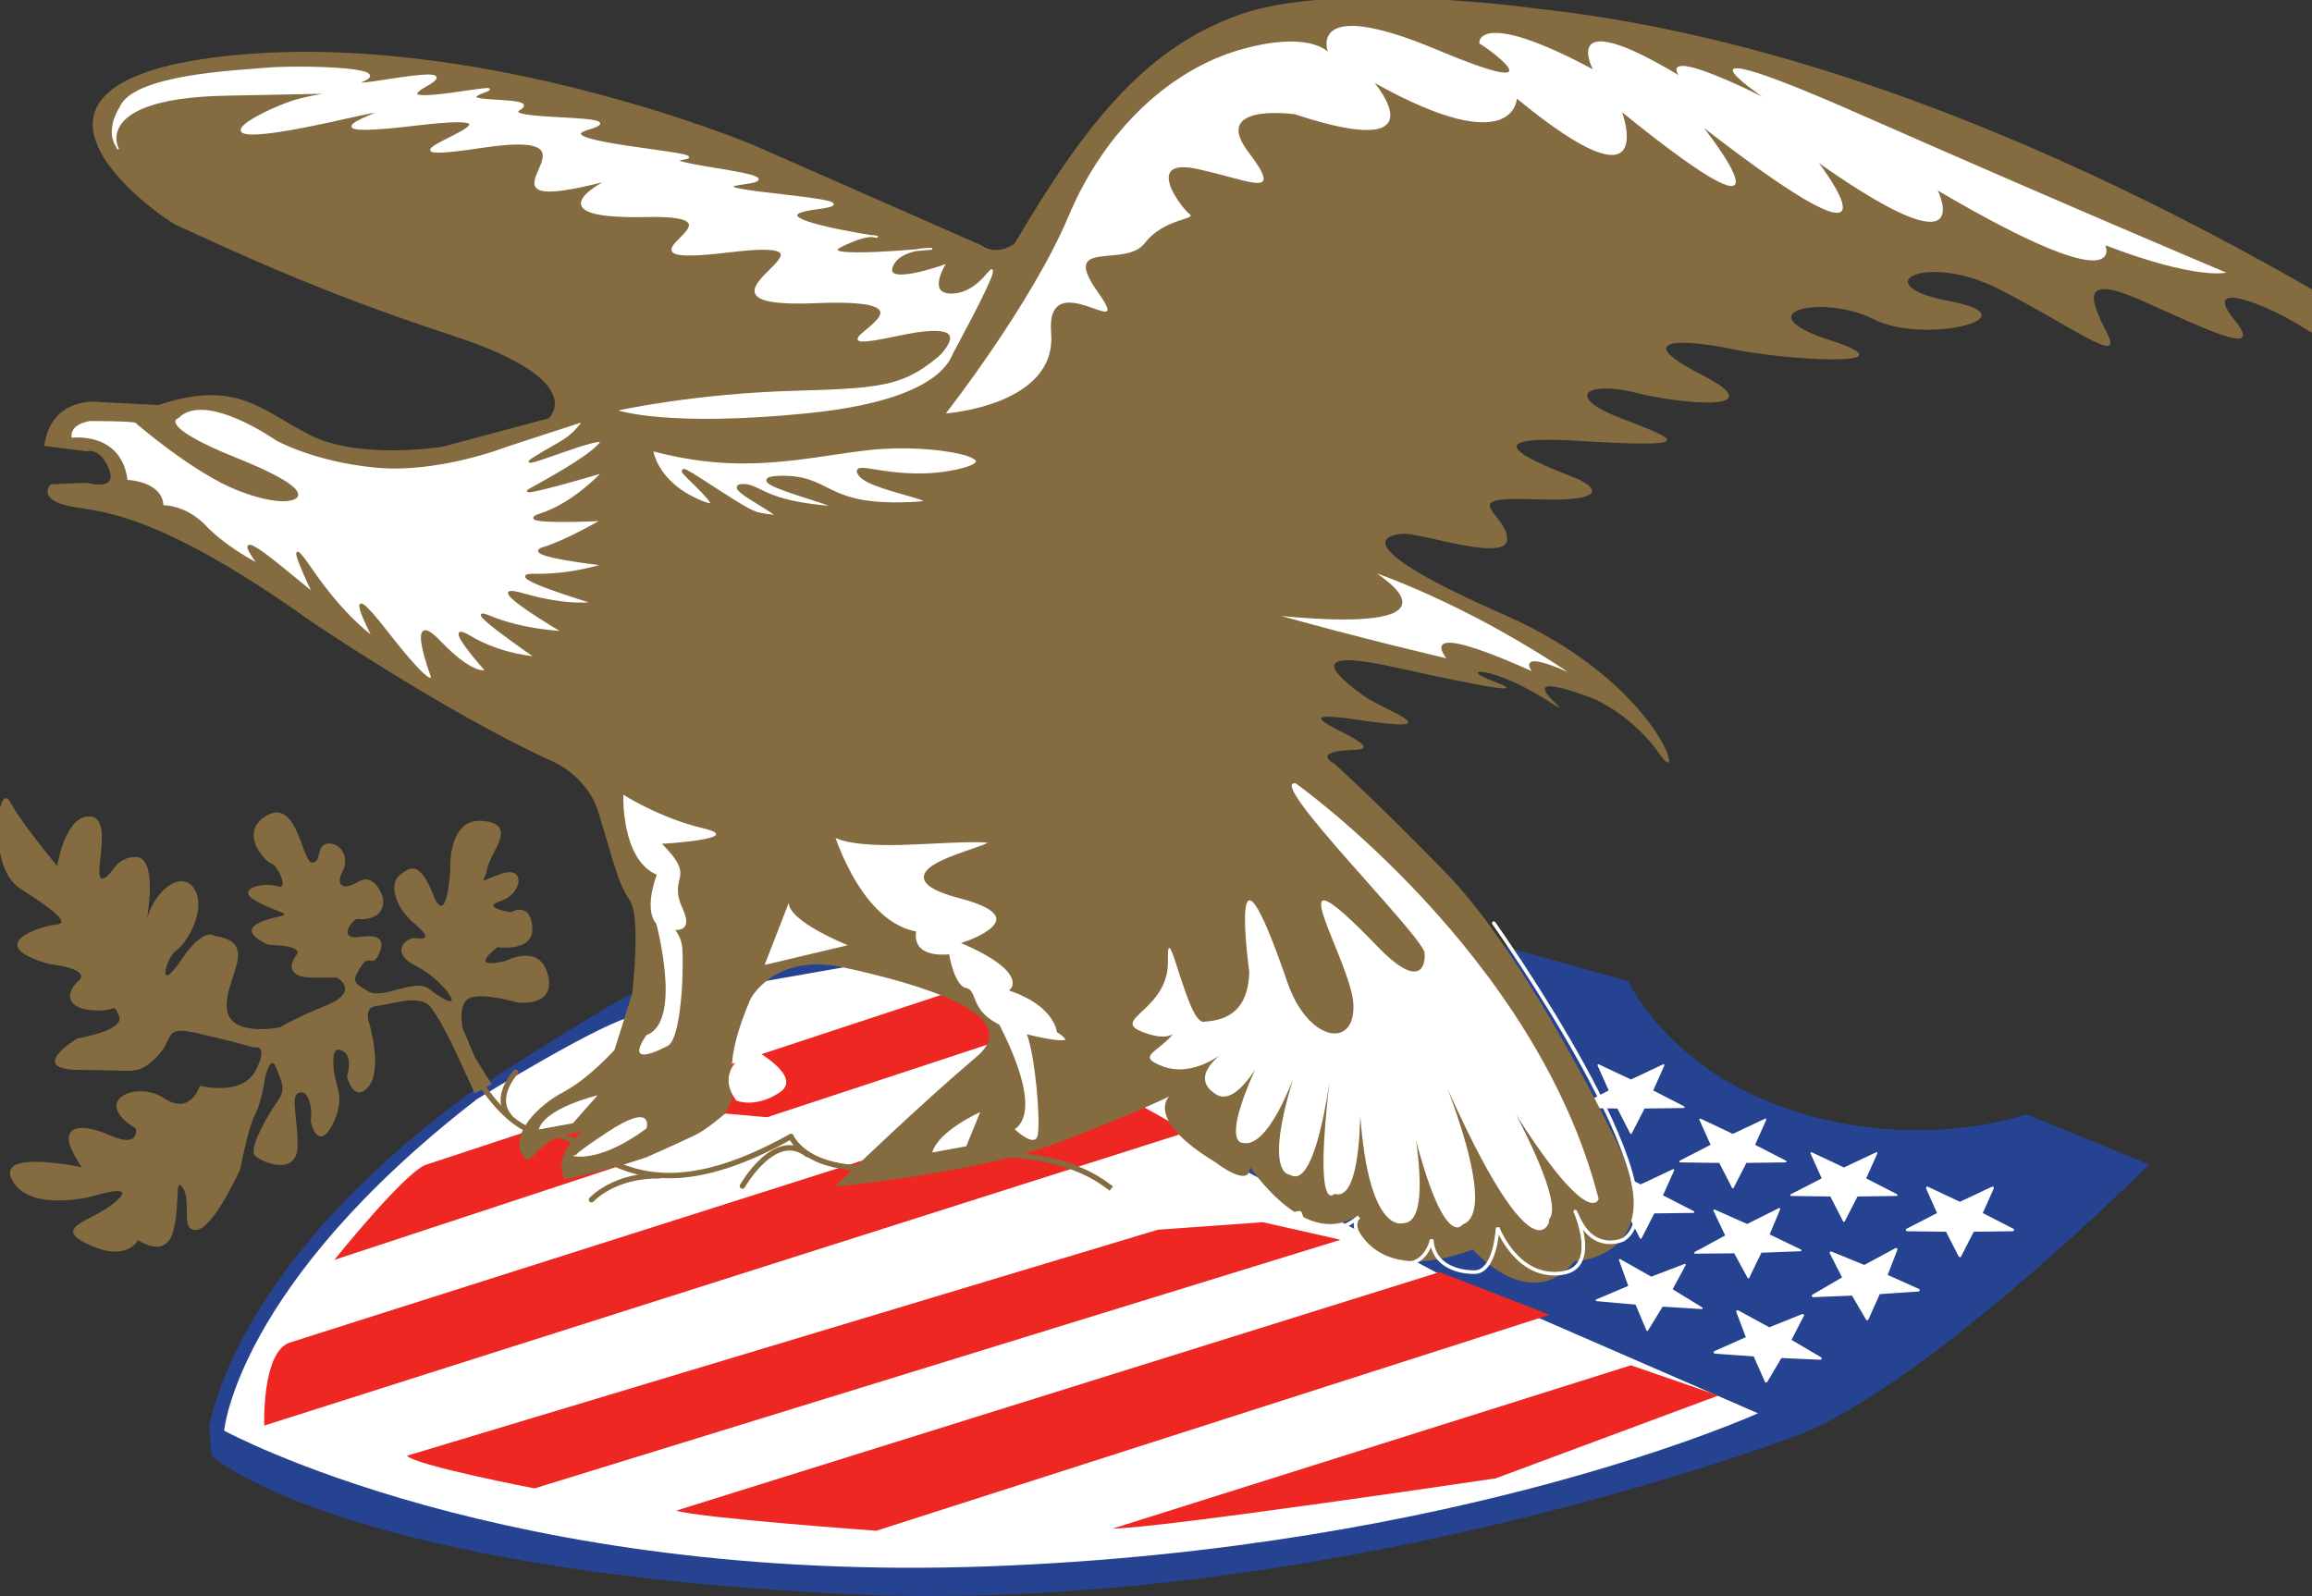 <svg width="323" height="223" viewBox="0 0 323 223" fill="none" xmlns="http://www.w3.org/2000/svg">
<rect x="0" y="0" width="323" height="223" fill="#333333" stroke="none"/>
<g clip-path="url(#clip0_1795_845)">
<mask id="mask0_1795_845" style="mask-type:luminance" maskUnits="userSpaceOnUse" x="-97" y="-57" width="493" height="356">
<path d="M-96.788 -56.989H395.839V298.572H-96.788V-56.989Z" fill="white"/>
</mask>
<g mask="url(#mask0_1795_845)">
<path d="M251.973 200.244C251.973 200.244 185.232 226.04 117.693 222.701C46.705 219.194 29.573 203.408 29.573 203.408L29.22 199.544C29.22 199.544 32.02 177.087 65.939 152.524C65.939 152.524 84.472 140.591 88.319 138.843C92.167 137.085 117.693 131.826 117.693 131.826L154.758 124.104L251.973 200.244Z" fill="#264391"/>
<path d="M245.678 197.437C245.678 197.437 204.068 216.387 138.324 218.847C70.511 221.374 31.319 199.897 31.319 199.897C31.319 199.897 33.068 179.542 66.638 153.574C66.638 153.574 84.822 142.346 88.666 141.996C92.513 141.645 100.907 138.138 100.907 138.138L120.839 134.628L142.168 129.366L168.396 133.927L183.433 145.856L245.678 197.437Z" fill="white"/>
<path d="M66.361 147.765L64.633 143.672C64.512 142.996 64.024 139.886 65.805 139.368C67.897 138.76 72.254 140.065 72.254 140.065C72.254 140.065 77.658 140.841 76.561 136.268C75.46 131.703 70.754 134.227 70.754 134.227C70.754 134.227 65.103 135.8 69.5 132.336C69.5 132.336 74.676 133.123 74.363 129.501C74.049 125.88 71.381 127.456 71.381 127.456C71.381 127.456 66.988 126.827 69.97 125.88C72.952 124.936 73.579 120.843 69.97 122.101C66.361 123.363 67.615 123.674 68.085 121.315C68.556 118.956 72.482 115.173 67.462 114.702C62.439 114.23 62.909 121.63 62.909 121.63C62.909 121.63 62.439 129.819 60.554 125.094C58.673 120.371 57.416 121 55.848 122.262C54.281 123.517 55.221 126.827 57.886 129.029C60.554 131.235 59.143 131.235 58.042 131.074C56.945 130.917 54.12 132.965 58.203 135.014C62.282 137.062 65.951 142.728 59.927 138.163C57.918 136.64 53.429 139.754 51.388 138.492C49.35 137.23 49.115 137.18 50.372 135.128C51.626 133.083 51.926 135.325 52.866 133.437C53.807 131.55 53.336 130.449 50.201 130.917C47.063 131.392 49.257 128.243 50.041 128.4C50.825 128.558 53.963 128.4 53.497 125.408C53.497 125.408 52.396 121.787 50.041 123.206C47.69 124.622 46.906 123.521 47.843 121.787C48.787 120.057 47.843 117.855 45.962 117.855C44.081 117.855 45.021 120.529 43.611 120.529C42.196 120.529 41.569 111.552 37.333 113.915C33.094 116.278 37.173 120.529 37.96 120.686C38.744 120.843 40.472 124.468 38.744 123.835C37.02 123.206 32.624 124.15 35.762 125.88C38.901 127.614 40.942 127.614 38.901 128.089C36.859 128.558 32.47 129.662 37.49 132.022C37.49 132.022 42.51 132.022 41.413 133.437C40.315 134.86 40.315 136.59 43.611 136.59H47.063C47.063 136.59 50.511 138.474 45.492 140.522C40.472 142.571 39.218 143.515 39.218 143.515C39.218 143.515 31.997 145.087 31.683 140.841C31.37 136.59 36.393 131.703 29.959 130.763C29.959 130.763 28.544 129.344 25.249 134.227C21.957 139.107 23.055 133.909 24.622 132.808C26.19 131.703 28.701 127.296 27.291 124.468C25.88 121.63 22.11 123.517 20.543 128.243C20.543 128.243 22.11 119.742 18.975 119.742C15.833 119.742 15.68 122.731 14.266 122.731C12.855 122.731 15.994 114.23 12.541 114.072C9.089 113.915 7.989 121 7.989 121C7.989 121 3.126 115.173 1.398 112.031C-0.327 108.875 -1.894 121.158 2.812 124.15C7.518 127.138 9.873 129.029 7.832 129.187C5.794 129.344 -2.681 132.022 6.891 134.695C6.891 134.695 12.855 135.325 10.97 137.062C9.089 138.792 9.246 140.841 12.855 141.155C16.464 141.466 15.68 139.893 16.621 141.942C17.561 143.986 10.814 145.087 10.814 145.087C10.814 145.087 3.439 149.495 11.284 149.495C19.132 149.495 19.132 150.285 21.801 147.765C24.465 145.248 22.634 143.264 27.291 144.301C32.022 145.359 35.449 146.349 35.449 146.349C35.449 146.349 37.647 145.72 35.762 149.495C33.881 153.274 27.918 151.701 27.918 151.701C27.918 151.701 26.663 155.951 22.898 153.435C19.132 150.914 12.541 153.749 18.975 157.681C18.975 157.681 19.602 160.52 15.367 158.632C11.131 156.738 8.149 157.37 10.343 161.306C12.541 165.246 11.914 163.197 11.914 163.197C11.914 163.197 -0.797 160.363 1.715 164.928C4.223 169.493 13.012 167.13 13.012 167.13C13.012 167.13 19.446 165.085 16.15 167.92C12.855 170.755 7.048 171.384 12.385 173.9C17.721 176.421 19.289 173.271 19.289 173.271C19.289 173.271 23.055 175.949 24.152 172.17C25.249 168.392 24.309 164.141 25.566 166.032C26.82 167.92 25.096 172.013 27.447 171.856C29.802 171.698 33.568 163.355 33.568 163.355C33.568 163.355 34.665 157.528 35.605 155.798C36.55 154.067 37.02 150.6 37.02 150.6C37.02 150.6 37.804 147.136 38.587 149.184C39.371 151.229 40.002 152.173 38.744 153.906C37.49 155.64 34.665 160.52 35.605 161.467C36.55 162.411 41.569 164.452 41.569 160.048C41.569 155.64 40.472 152.963 41.883 152.648C43.297 152.33 43.611 155.322 43.45 156.266C43.297 157.217 44.394 160.048 45.805 158.157C47.216 156.266 47.529 154.06 47.373 152.963C47.216 151.862 46.592 149.971 46.592 149.184C46.592 148.398 46.275 146.035 47.843 146.821C49.414 147.608 48.474 150.443 48.474 150.443C48.474 150.443 49.414 154.221 51.455 151.862C53.497 149.495 51.608 143.046 51.608 143.046C51.608 143.046 50.661 140.694 52.699 140.54C54.74 140.379 58.559 138.796 60.127 140.687C61.694 142.571 63.928 147.55 63.928 147.55L66.322 152.755L68.695 151.493L66.361 147.765Z" fill="#856C40"/>
<path d="M202.316 130.069L227.492 137.087C227.492 137.087 233.089 149.717 250.92 155.329C268.757 160.949 283.093 155.683 283.093 155.683L300.233 162.7C300.233 162.7 270.852 192.178 251.974 200.243L201.966 178.49L167.698 160.244L202.316 130.069Z" fill="#264391"/>
<path d="M242.089 158.57L246.639 156.421L245.032 160.014L249.453 162.288L243.903 162.363L242.089 165.913L240.269 162.363L234.725 162.288L239.143 160.014L237.536 156.421L242.089 158.57Z" fill="white"/>
<path d="M242.089 158.57L246.639 156.421L245.032 160.014L249.453 162.288L243.903 162.363L242.089 165.913L240.269 162.363L234.725 162.288L239.143 160.014L237.536 156.421L242.089 158.57Z" stroke="white" stroke-width="0.252" stroke-linejoin="round"/>
<path d="M257.607 163.263L262.16 161.114L260.553 164.707L264.971 166.977L259.427 167.056L257.607 170.602L255.787 167.056L250.243 166.977L254.664 164.707L253.058 161.114L257.607 163.263Z" fill="white"/>
<path d="M257.607 163.263L262.16 161.114L260.553 164.707L264.971 166.977L259.427 167.056L257.607 170.602L255.787 167.056L250.243 166.977L254.664 164.707L253.058 161.114L257.607 163.263Z" stroke="white" stroke-width="0.252" stroke-linejoin="round"/>
<path d="M273.808 168.129L278.365 165.984L276.758 169.58L281.179 171.847L275.628 171.918L273.808 175.472L271.988 171.918L266.448 171.847L270.865 169.58L269.259 165.984L273.808 168.129Z" fill="white"/>
<path d="M273.808 168.129L278.365 165.984L276.758 169.58L281.179 171.847L275.628 171.918L273.808 175.472L271.988 171.918L266.448 171.847L270.865 169.58L269.259 165.984L273.808 168.129Z" stroke="white" stroke-width="0.379" stroke-linejoin="round"/>
<path d="M260.462 176.952L264.894 174.564L263.479 178.239L268.014 180.269L262.489 180.638L260.857 184.284L258.844 180.834L253.308 181.056L257.597 178.557L255.805 175.05L260.462 176.952Z" fill="white"/>
<path d="M260.462 176.952L264.894 174.564L263.479 178.239L268.014 180.269L262.489 180.638L260.857 184.284L258.844 180.834L253.308 181.056L257.597 178.557L255.805 175.05L260.462 176.952Z" stroke="white" stroke-width="0.379" stroke-linejoin="round"/>
<path d="M244.087 171.156L248.59 168.908L247.069 172.54L251.54 174.702L245.997 174.91L244.262 178.499L242.36 174.992L236.816 175.045L241.18 172.675L239.492 169.115L244.087 171.156Z" fill="white"/>
<path d="M244.087 171.156L248.59 168.908L247.069 172.54L251.54 174.702L245.997 174.91L244.262 178.499L242.36 174.992L236.816 175.045L241.18 172.675L239.492 169.115L244.087 171.156Z" stroke="white" stroke-width="0.252" stroke-linejoin="round"/>
<path d="M229.223 165.622L233.773 163.481L232.166 167.077L236.587 169.344L231.044 169.415L229.223 172.965L227.403 169.415L221.859 169.344L226.281 167.077L224.674 163.481L229.223 165.622Z" fill="white"/>
<path d="M229.223 165.622L233.773 163.481L232.166 167.077L236.587 169.344L231.044 169.415L229.223 172.965L227.403 169.415L221.859 169.344L226.281 167.077L224.674 163.481L229.223 165.622Z" stroke="white" stroke-width="0.252" stroke-linejoin="round"/>
<path d="M227.855 150.969L232.405 148.825L230.798 152.421L235.219 154.691L229.676 154.762L227.855 158.312L226.035 154.762L220.492 154.691L224.909 152.421L223.306 148.825L227.855 150.969Z" fill="white"/>
<path d="M227.855 150.969L232.405 148.825L230.798 152.421L235.219 154.691L229.676 154.762L227.855 158.312L226.035 154.762L220.492 154.691L224.909 152.421L223.306 148.825L227.855 150.969Z" stroke="white" stroke-width="0.252" stroke-linejoin="round"/>
<path d="M247.169 185.662L251.84 183.786L250.03 187.282L254.309 189.802L248.769 189.555L246.738 192.987L245.132 189.341L239.602 188.948L244.145 186.935L242.752 183.256L247.169 185.662Z" fill="white"/>
<path d="M247.169 185.662L251.84 183.786L250.03 187.282L254.309 189.802L248.769 189.555L246.738 192.987L245.132 189.341L239.602 188.948L244.145 186.935L242.752 183.256L247.169 185.662Z" stroke="white" stroke-width="0.379" stroke-linejoin="round"/>
<path d="M230.68 178.517L235.379 176.723L233.508 180.187L237.744 182.782L232.212 182.439L230.131 185.839L228.581 182.164L223.059 181.674L227.637 179.743L226.301 176.036L230.68 178.517Z" fill="white"/>
<path d="M230.68 178.517L235.379 176.723L233.508 180.187L237.744 182.782L232.212 182.439L230.131 185.839L228.581 182.164L223.059 181.674L227.637 179.743L226.301 176.036L230.68 178.517Z" stroke="white" stroke-width="0.252" stroke-linejoin="round"/>
<path d="M240.083 194.985L208.957 206.56C208.957 206.56 161.749 213.577 155.458 213.577L227.839 190.766L240.083 194.985Z" fill="#EE2722"/>
<path d="M216.503 183.704L122.437 213.879C122.437 213.879 97.959 212.131 94.464 211.072L201.117 177.741L216.503 183.704Z" fill="#EE2722"/>
<path d="M187.282 173.227L74.68 207.963C74.68 207.963 58.246 204.81 56.846 203.405L161.749 171.822L176.438 170.771L187.282 173.227Z" fill="#EE2722"/>
<path d="M165.949 158.138L36.916 199.187C36.916 199.187 36.564 189.013 40.411 187.612L154.057 151.474L165.949 158.138Z" fill="#EE2722"/>
<path d="M142.211 144.553L46.706 176.036C46.706 176.036 56.845 163.403 59.645 162.699L132.774 138.59L142.211 144.553Z" fill="#EE2722"/>
<path d="M76.658 58.444L61.824 62.422C61.824 62.422 50.124 64.313 43.231 60.749C36.334 57.185 32.995 52.992 22.133 56.592L13.95 56.177C13.95 56.177 7.178 55.172 6.18 62.301L12.105 63.055C12.105 63.055 13.982 62.422 15.236 65.568C16.49 68.714 12.105 67.456 12.105 67.456L7.089 67.666C7.089 67.666 5.211 69.554 9.176 70.601C13.149 71.645 20.459 70.391 43.651 86.953C43.651 86.953 62.241 99.525 76.865 106.239C76.865 106.239 81.881 108.126 83.552 113.367C85.223 118.604 86.266 123.426 87.937 125.732C89.612 128.038 88.319 138.841 88.319 138.841L85.85 146.695C85.85 146.695 82.298 150.681 78.746 152.565C75.194 154.452 71.432 158.227 72.896 161.162C74.357 164.097 74.567 158.434 81.251 158.227C76.925 161.68 78.928 164.808 78.928 164.808C78.928 164.808 96.922 160.947 100.681 156.336C104.443 151.724 99.637 151.728 104.86 139.567C104.86 139.567 108.205 133.071 117.813 135.166C127.421 137.261 143.531 141.579 136.506 147.581C128.02 154.831 119.961 162.653 116.62 165.799C116.62 165.799 136.613 163.886 147.689 159.693C156.652 156.3 161.372 154.137 162.844 153.44C163.186 153.276 163.353 153.194 163.353 153.194C163.353 153.194 159.805 156.336 169.834 162.417C169.834 162.417 174.639 166.188 174.639 163.046C174.639 163.046 181.953 174.156 189.054 170.178C189.054 170.178 191.127 180.066 205.766 174.578C205.766 174.578 213.707 183.801 219.97 176.258C219.97 176.258 233.137 175.629 226.236 160.322C226.236 160.322 213.5 133.697 202 121.957C190.514 110.217 186.335 106.657 186.335 106.657C186.335 106.657 182.99 104.977 189.26 104.766C195.53 104.558 175.68 98.481 189.681 100.576C203.678 102.671 193.022 99.111 190.514 97.223C188.01 95.335 180.696 90.095 194.9 93.241C209.111 96.383 213.5 97.012 208.484 95.125C203.468 93.241 208.484 93.03 215.794 97.641C223.105 102.256 207.65 91.979 222.688 97.641C222.688 97.641 228.117 99.951 231.883 105.399C235.641 110.847 232.089 95.546 210.155 85.902C188.22 76.257 193.439 74.787 195.944 74.58C198.459 74.373 210.778 78.777 210.572 75.209C210.361 71.645 203.261 69.34 214.334 69.761C225.402 70.18 222.688 67.874 220.18 66.826C217.672 65.779 202.841 60.538 220.18 61.586C237.522 62.633 234.597 61.586 226.45 58.44C218.302 55.298 221.854 53.199 228.538 54.876C235.221 56.552 247.964 57.603 237.732 52.363C227.494 47.118 235.221 47.329 242.114 48.799C249.008 50.264 268.021 51.523 255.691 47.54C243.368 43.554 254.861 41.041 261.755 44.605C268.648 48.166 284.523 44.395 272.41 42.089C260.291 39.783 269.065 35.172 279.304 40.412C289.539 45.653 296.85 51.312 294.345 46.489C291.841 41.67 290.793 38.314 298.941 41.878C307.088 45.446 316.91 50.472 312.097 44.605C307.295 38.736 317.117 42.718 321.919 45.864C326.725 49.006 349.283 55.712 336.547 48.38C323.797 41.041 271.156 7.288 214.75 1.211C214.75 1.211 186.752 -2.772 173.168 2.051C159.591 6.873 151.027 17.769 139.748 37.477C128.465 57.182 118.02 57.603 102.348 57.811C86.683 58.018 76.658 58.444 76.658 58.444Z" fill="#856C40"/>
<path d="M76.658 58.444C76.658 58.444 82.594 53.228 63.267 46.911C43.94 40.591 31.346 34.489 24.613 31.439C22.789 30.61 -4.269 12.042 30.912 7.906C66.092 3.763 105.394 20.322 105.394 20.322L137.101 34.271C137.101 34.271 139.488 36.233 142.53 33.398C145.573 30.567 144.917 37.974 144.917 37.974L116.905 62.601L76.658 58.444Z" fill="#856C40"/>
<path d="M70.69 62.33C70.69 62.33 61.225 66.055 52.5 65.215C43.779 64.378 38.581 61.397 38.581 61.397C38.581 61.397 28.652 54.415 24.847 58.323C24.847 58.323 21.413 59.441 33.013 64.096C44.612 68.754 40.993 69.683 40.993 69.683C40.993 69.683 39.137 70.709 33.198 68.382C27.259 66.055 19.279 59.256 19.001 58.977C18.723 58.698 12.599 58.698 12.599 58.698C12.599 58.698 9.443 59.07 9.909 61.304C9.909 61.304 16.867 60.278 17.704 67.17C17.704 67.17 22.635 67.32 22.713 70.72C22.713 70.72 25.702 70.556 28.556 73.408C28.556 73.408 30.971 76.204 36.169 78.903C36.169 78.903 31.249 72.665 39.322 79.275C47.398 85.888 43.779 82.907 43.779 82.907C43.779 82.907 38.859 72.758 43.497 79.557C48.139 86.353 52.129 89.052 52.129 89.052C52.129 89.052 47.024 79.275 53.982 88.215C60.943 97.156 60.295 94.457 60.295 94.457C60.295 94.457 56.583 84.583 61.41 89.613C66.234 94.639 67.904 93.71 67.904 93.71C67.904 93.71 61.314 86.353 65.678 88.959C70.038 91.568 74.862 91.847 74.862 91.847C74.862 91.847 63.729 84.215 68.46 86.167C73.195 88.122 78.671 88.308 78.671 88.308C78.671 88.308 66.511 81.141 73.01 82.999C79.504 84.862 82.846 84.215 82.846 84.215C82.846 84.215 69.483 80.208 74.68 80.3C79.875 80.394 84.331 78.903 84.331 78.903C84.331 78.903 72.543 77.602 75.885 76.576C79.226 75.553 84.143 72.665 84.143 72.665C84.143 72.665 70.968 73.315 75.607 71.828C80.249 70.334 84.239 65.962 84.239 65.962C84.239 65.962 71.709 69.683 74.028 68.382C76.351 67.077 81.916 64.096 83.776 62.048C85.628 60.003 70.836 66.373 74.588 64.003C78.336 61.64 79.504 61.586 81.546 58.791L70.69 62.33Z" fill="white"/>
<path d="M70.69 62.33C70.69 62.33 61.225 66.055 52.5 65.215C43.779 64.378 38.581 61.397 38.581 61.397C38.581 61.397 28.652 54.415 24.847 58.323C24.847 58.323 21.413 59.441 33.013 64.096C44.612 68.754 40.993 69.683 40.993 69.683C40.993 69.683 39.137 70.709 33.198 68.382C27.259 66.055 19.279 59.256 19.001 58.977C18.723 58.698 12.599 58.698 12.599 58.698C12.599 58.698 9.443 59.07 9.909 61.304C9.909 61.304 16.867 60.278 17.704 67.17C17.704 67.17 22.635 67.32 22.713 70.72C22.713 70.72 25.702 70.556 28.556 73.408C28.556 73.408 30.971 76.204 36.169 78.903C36.169 78.903 31.249 72.665 39.322 79.275C47.398 85.888 43.779 82.907 43.779 82.907C43.779 82.907 38.859 72.758 43.497 79.557C48.139 86.353 52.129 89.052 52.129 89.052C52.129 89.052 47.024 79.275 53.982 88.215C60.943 97.156 60.295 94.457 60.295 94.457C60.295 94.457 56.583 84.583 61.41 89.613C66.234 94.639 67.904 93.71 67.904 93.71C67.904 93.71 61.314 86.353 65.678 88.959C70.038 91.568 74.862 91.847 74.862 91.847C74.862 91.847 63.729 84.215 68.46 86.167C73.195 88.122 78.671 88.308 78.671 88.308C78.671 88.308 66.511 81.141 73.01 82.999C79.504 84.862 82.846 84.215 82.846 84.215C82.846 84.215 69.483 80.208 74.68 80.3C79.875 80.394 84.331 78.903 84.331 78.903C84.331 78.903 72.543 77.602 75.885 76.576C79.226 75.553 84.143 72.665 84.143 72.665C84.143 72.665 70.968 73.315 75.607 71.828C80.249 70.334 84.239 65.962 84.239 65.962C84.239 65.962 71.709 69.683 74.028 68.382C76.351 67.077 81.916 64.096 83.776 62.048C85.628 60.003 70.836 66.373 74.588 64.003C78.336 61.64 79.504 61.586 81.546 58.791L70.69 62.33Z" stroke="#856C40" stroke-width="0.252"/>
<path d="M86.377 57.348C86.377 57.348 96.9 55.006 110.819 54.609C124.742 54.213 126.765 53.905 133.31 47.889C133.31 47.889 134.763 55.546 112.789 57.745C93.252 59.7 86.377 57.348 86.377 57.348Z" fill="white"/>
<path d="M106.82 134.824L118.434 132.068C118.434 132.068 110.198 128.782 110.198 126.133L106.82 134.824Z" fill="white"/>
<path d="M132.867 49.617C132.867 49.617 138.397 39.5 138.582 38.041C138.76 36.579 136.943 40.958 133.127 41.141C129.312 41.323 131.856 37.126 131.856 37.126C131.856 37.126 123.615 40.057 124.584 37.312C125.553 34.567 130.217 34.76 130.217 34.76C130.217 34.76 113.501 36.397 117.495 34.391C121.496 32.386 122.586 33.115 122.586 33.115C122.586 33.115 104.228 30.384 114.225 29.101C124.225 27.828 95.325 26.734 103.865 25.64C112.408 24.543 90.601 22.906 95.507 22.173C100.416 21.444 75.336 19.985 82.24 17.983C89.144 15.974 69.518 17.068 72.607 15.248C75.695 13.418 62.614 14.698 67.519 12.871C72.425 11.052 52.977 15.609 59.521 11.963C66.066 8.313 46.618 13.057 50.797 11.234C54.979 9.411 41.167 9.228 37.166 9.589C33.169 9.958 18.63 10.505 16.81 15.062C16.81 15.062 14.815 17.983 16.268 20.353C17.722 22.72 10.269 13.604 31.715 13.239C53.162 12.871 45.528 12.692 40.985 14.151C36.44 15.609 24.11 21.933 48.071 16.521C62.909 13.168 36.621 19.985 58.068 17.429C79.514 14.88 46.799 23.635 67.334 20.532C87.872 17.429 62.065 31.11 85.147 25.093C85.147 25.093 73.697 30.563 90.238 30.198C106.775 29.83 82.421 37.494 102.048 35.121C121.677 32.751 92.236 43.146 114.043 42.234C135.853 41.323 109.319 50.26 125.493 46.792C141.667 43.332 124.973 54.264 132.867 49.617Z" fill="white"/>
<path d="M132.867 49.617C132.867 49.617 138.397 39.5 138.582 38.041C138.76 36.579 136.943 40.958 133.127 41.141C129.312 41.323 131.856 37.126 131.856 37.126C131.856 37.126 123.615 40.057 124.584 37.312C125.553 34.567 130.217 34.76 130.217 34.76C130.217 34.76 113.501 36.397 117.495 34.391C121.496 32.386 122.586 33.115 122.586 33.115C122.586 33.115 104.228 30.384 114.225 29.101C124.225 27.828 95.325 26.734 103.865 25.64C112.408 24.543 90.601 22.906 95.507 22.173C100.416 21.444 75.336 19.985 82.24 17.983C89.144 15.974 69.518 17.068 72.607 15.248C75.695 13.418 62.614 14.698 67.519 12.871C72.425 11.052 52.977 15.609 59.521 11.963C66.066 8.313 46.618 13.057 50.797 11.234C54.979 9.411 41.167 9.228 37.166 9.589C33.169 9.958 18.63 10.505 16.81 15.062C16.81 15.062 14.815 17.983 16.268 20.353C17.722 22.72 10.269 13.604 31.715 13.239C53.162 12.871 45.528 12.692 40.985 14.151C36.44 15.609 24.11 21.933 48.071 16.521C62.909 13.168 36.621 19.985 58.068 17.429C79.514 14.88 46.799 23.635 67.334 20.532C87.872 17.429 62.065 31.11 85.147 25.093C85.147 25.093 73.697 30.563 90.238 30.198C106.775 29.83 82.421 37.494 102.048 35.121C121.677 32.751 92.236 43.146 114.043 42.234C135.853 41.323 109.319 50.26 125.493 46.792C141.667 43.332 124.973 54.264 132.867 49.617Z" stroke="white" stroke-width="0.252"/>
<path d="M90.976 62.724C90.976 62.724 91.329 67.385 97.756 70.113C104.183 72.837 90.182 62.145 97.877 67.113C105.576 72.079 105.041 71.782 108.027 72.179C111.005 72.576 101.108 68.064 103.57 67.893C106.028 67.721 106.21 69.916 114.621 70.813C123.029 71.707 101.696 66.996 108.793 66.742C115.889 66.491 114.902 70.552 125.533 70.442C136.164 70.338 122.067 68.661 120.25 66.398C118.437 64.139 125.102 67.693 133.624 65.862C142.145 64.028 130.528 61.63 121.497 62.623C112.462 63.614 103.876 66.248 90.976 62.724Z" fill="white"/>
<path d="M90.976 62.724C90.976 62.724 91.329 67.385 97.756 70.113C104.183 72.837 90.182 62.145 97.877 67.113C105.576 72.079 105.041 71.782 108.027 72.179C111.005 72.576 101.108 68.064 103.57 67.893C106.028 67.721 106.21 69.916 114.621 70.813C123.029 71.707 101.696 66.996 108.793 66.742C115.889 66.491 114.902 70.552 125.533 70.442C136.164 70.338 122.067 68.661 120.25 66.398C118.436 64.139 125.102 67.693 133.624 65.862C142.145 64.028 130.528 61.63 121.497 62.623C112.462 63.614 103.876 66.248 90.976 62.724Z" stroke="#856C40" stroke-width="0.505"/>
<path d="M132.147 57.761C132.147 57.761 144.124 42.464 149.297 30.17C154.47 17.877 163.729 9.679 173.255 6.948C182.785 4.217 185.507 7.22 185.507 7.22C185.507 7.22 182.518 -0.702 200.755 6.948C218.995 14.598 207.01 6.126 206.743 6.126C206.472 6.126 206.198 0.939 222.529 9.679C222.529 9.679 217.634 0.389 234.51 10.498C234.51 10.498 231.243 6.126 246.216 13.505C246.216 13.505 230.698 3.123 259.829 15.96C288.957 28.801 311.016 38.092 311.016 38.092C311.016 38.092 306.926 39.182 294.129 34.267C294.129 34.267 297.671 42.464 270.72 26.62C270.72 26.62 276.676 38.653 254.115 22.792C254.115 22.792 268.344 41.309 238.047 17.877C238.047 17.877 253.58 37.513 226.619 15.689C226.619 15.689 231.995 30.295 211.916 13.78C211.916 13.78 211.642 22.52 192.041 11.592C192.041 11.592 201.57 22.792 180.879 15.96C180.879 15.96 169.172 14.323 174.349 21.155C179.518 27.979 174.89 25.251 167.266 23.61C159.643 21.973 165.083 29.076 166.176 29.899C167.266 30.714 162.639 30.442 159.917 33.992C157.192 37.541 147.936 33.173 153.38 40.82C158.827 48.473 146.03 36.451 146.849 46.557C147.665 56.667 132.147 57.761 132.147 57.761Z" fill="white"/>
<path d="M177.467 85.767C177.467 85.767 206.499 89.392 191.475 79.686C191.475 79.686 204.835 83.987 220.354 94.636C220.354 94.636 211.369 90.268 214.369 94.093C214.369 94.093 197.482 86.168 202.384 92.18C202.384 92.18 189.986 89.317 177.467 85.767Z" fill="white"/>
<path d="M177.467 85.767C177.467 85.767 206.499 89.392 191.475 79.686C191.475 79.686 204.835 83.987 220.354 94.636C220.354 94.636 211.369 90.268 214.369 94.093C214.369 94.093 197.482 86.168 202.384 92.18C202.384 92.18 189.986 89.317 177.467 85.767Z" stroke="#856C40" stroke-width="0.252"/>
<path d="M181.011 109.447C181.011 109.447 214.641 133.331 223.338 167.524C223.338 167.524 221.385 174.648 201.51 137.96C201.51 137.96 219.796 166.648 216.405 170.38L216.419 170.727C216.419 170.727 213.576 181.233 196.718 139.032C196.718 139.032 210.911 168.768 204.346 171.084C204.346 171.084 200.462 177.261 194.075 141.817C194.075 141.817 202.215 170.905 196.006 170.905C196.006 170.905 189.411 173.279 189.764 144.967C189.764 144.967 191.57 168.41 186.422 166.809C186.422 166.809 182.952 170.87 186.497 145.228C186.497 145.228 184.47 166.809 180.213 164.138C180.213 164.138 175.346 164.349 182.977 144.048C182.977 144.048 178.261 160.753 173.64 159.688C173.64 159.688 169.204 160.224 179.319 141.517C179.319 141.517 173.993 155.412 169.913 152.921C165.834 150.425 170.979 147.044 170.979 147.044C170.979 147.044 166.721 150.604 162.464 148.999C158.203 147.398 162.464 147.044 164.591 143.48C164.591 143.48 164.231 145.975 159.621 144.194C155.008 142.414 163.348 141.167 163.169 134.221C162.995 127.278 165.834 142.943 168.139 142.768C170.444 142.589 174.352 142.053 174.531 135.822C174.531 135.822 171.296 112.336 179.857 137.249C182.678 145.474 189.262 146.686 189.084 140.455C188.905 134.221 177.053 116.304 192.454 132.258C197.958 137.971 199.194 135.465 199.023 133.152C198.841 130.835 176.754 108.911 181.011 109.447Z" fill="white"/>
<path d="M115.859 115.189C115.859 115.189 119.457 128.548 127.729 130.35C127.729 130.35 127.01 133.961 132.404 133.599C132.404 133.599 133.127 137.932 134.922 138.29C136.721 138.651 134.562 142.622 143.554 144.789C152.55 146.955 147.872 144.067 147.872 144.067C147.872 144.067 147.516 140.46 141.399 138.29C141.399 138.29 143.918 135.762 134.922 131.794C134.922 131.794 145.542 128.269 134.203 125.295C116.176 120.569 155.785 116.272 128.449 117.72C113.679 118.499 115.859 115.189 115.859 115.189Z" fill="white"/>
<path d="M115.859 115.189C115.859 115.189 119.457 128.548 127.729 130.35C127.729 130.35 127.01 133.961 132.404 133.599C132.404 133.599 133.127 137.932 134.922 138.29C136.721 138.651 134.562 142.622 143.554 144.789C152.55 146.955 147.872 144.067 147.872 144.067C147.872 144.067 147.516 140.46 141.399 138.29C141.399 138.29 143.918 135.762 134.922 131.794C134.922 131.794 145.542 128.269 134.203 125.295C116.176 120.569 155.785 116.272 128.449 117.72C113.679 118.499 115.859 115.189 115.859 115.189Z" stroke="#856C40" stroke-width="0.48"/>
<path d="M87.084 111.04C87.084 111.04 86.724 120.063 91.758 122.225C91.758 122.225 89.599 127.645 92.121 129.454C92.121 129.454 97.515 131.613 95.356 126.923C93.197 122.225 97.515 122.948 92.478 117.9C92.478 117.9 104.498 117.21 98.235 115.73C92.121 114.289 87.084 111.04 87.084 111.04Z" fill="white"/>
<path d="M138.52 141.179C138.52 141.179 146.436 154.531 141.759 157.784C141.759 157.784 144.709 160.586 144.997 158.502C145.339 156.014 144.637 148.035 143.558 144.789C142.478 141.536 138.52 141.179 138.52 141.179Z" fill="white"/>
<path d="M91.355 127.741C91.355 127.741 95.662 142.662 90.322 144.625C90.322 144.625 86.652 149.543 93.275 146.144C95.142 145.186 95.552 135.923 95.324 132.506C95.096 129.092 91.355 127.741 91.355 127.741Z" fill="white"/>
<path d="M105.143 146.562C105.143 146.562 99.461 149.218 102.874 153.78C102.874 153.78 105.521 154.916 108.927 152.639C112.336 150.359 105.143 146.562 105.143 146.562Z" fill="white"/>
<path d="M108.106 156.191L101.319 155.59C101.319 155.59 98.722 157.792 97.326 158.493C95.929 159.194 90.539 161.6 90.539 161.6L97.13 168.009L109.602 158.493L108.106 156.191Z" fill="white"/>
<path d="M83.487 153.04C83.487 153.04 76.137 154.778 75.271 157.813L80.027 156.948L83.487 153.04Z" fill="white"/>
<path d="M136.939 155.385C136.939 155.385 131.104 157.987 130.238 161.029L134.994 160.157L136.939 155.385Z" fill="white"/>
<path d="M208.695 128.994C208.695 128.994 235.866 167.262 226.818 173.189C226.818 173.189 222.927 175.113 220.612 170.426C218.303 165.743 224.619 176.914 218.303 177.876C211.976 178.845 209.226 171.534 209.226 171.534C209.226 171.534 208.955 178.015 205.795 177.744C205.795 177.744 200.294 177.876 200.016 173.189C200.016 173.189 199.058 178.291 193.835 175.946C191.306 174.816 188.182 171.695 189.849 170.019C189.3 170.566 183.251 174.841 181.601 169.468C181.58 169.389 179.948 169.797 179.87 169.822C179.314 169.958 179.065 170.001 176.714 168.013C173.86 165.604 173.86 166.204 173.86 166.204C173.86 166.204 162.631 170.984 163.732 162.708C163.732 162.708 165.107 163.255 162.357 162.158" stroke="white" stroke-width="0.505" stroke-linecap="round"/>
<path d="M66.43 150.183C66.43 150.183 71.076 158.791 77.032 158.552C82.992 158.312 88.115 171.342 110.513 158.791C110.513 158.791 113.37 165.966 129.933 162.012C129.933 162.012 145.896 158.791 154.949 165.841" stroke="#856C40" stroke-width="0.757" stroke-linecap="square" stroke-linejoin="round"/>
<path d="M72.031 149.824C72.031 149.824 68.814 153.292 71.194 156.041" stroke="#856C40" stroke-width="0.757" stroke-linecap="round" stroke-linejoin="round"/>
<path d="M82.633 167.635C82.633 167.635 85.729 164.168 92.163 164.289" stroke="#856C40" stroke-width="0.757" stroke-linecap="round" stroke-linejoin="round"/>
<path d="M103.721 165.723C103.721 165.723 108.249 157.715 112.774 161.301" stroke="#856C40" stroke-width="0.757" stroke-linecap="round" stroke-linejoin="round"/>
<path d="M90.319 157.668C90.319 157.668 91.484 153.782 84.769 158.24C78.05 162.69 81.787 160.874 79.995 161.5C79.995 161.5 83.643 162.629 90.319 157.668Z" fill="white"/>
</g>
</g>
<defs>
<clipPath id="clip0_1795_845">
<rect width="340" height="223" fill="white"/>
</clipPath>
</defs>
</svg>
